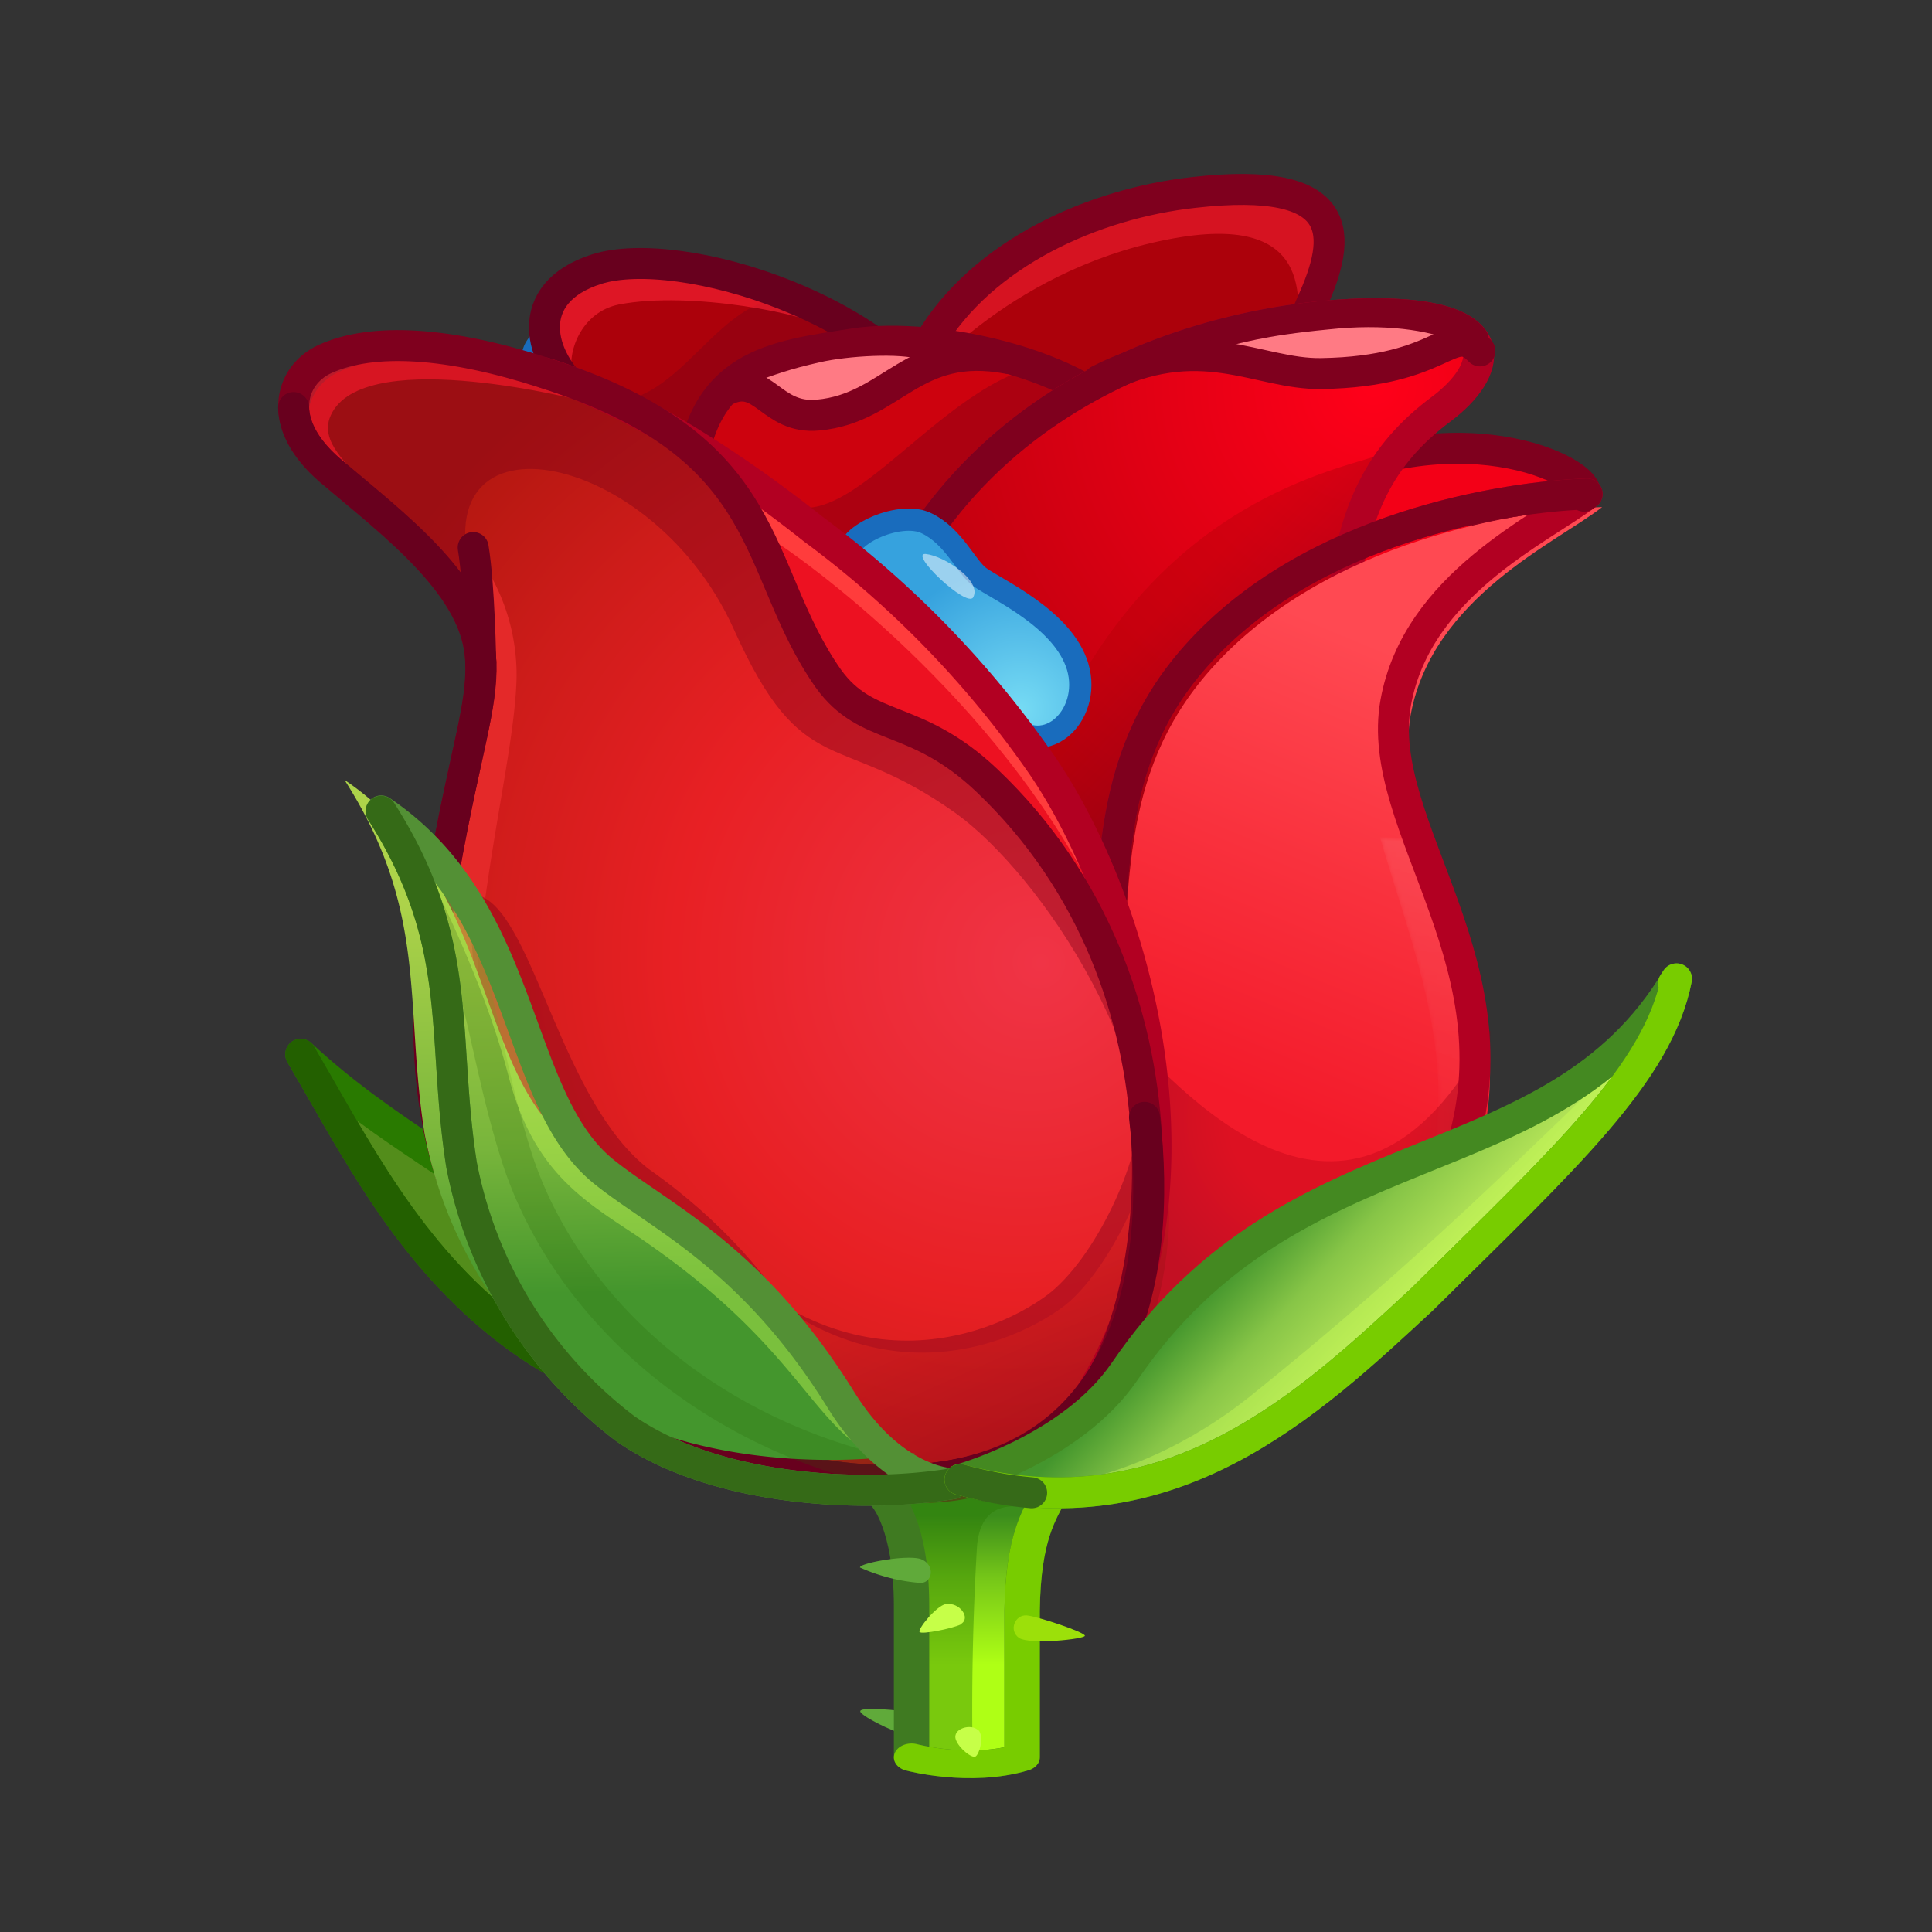 <svg xmlns="http://www.w3.org/2000/svg" style="width:100%;height:100%;content-visibility:visible" viewBox="0 0 512 512">
  <rect x="0" y="0" width="512" height="512" fill="#333333" stroke="none"/>
  <defs>
    <linearGradient id="c" x1="1.3" x2="1.3" y1="221.9" y2="178.3" gradientUnits="userSpaceOnUse" spreadMethod="pad">
      <stop offset="0%" stop-color="#afff15"/>
      <stop offset="58%" stop-color="#75c618"/>
      <stop offset="99%" stop-color="#3b8d1c"/>
    </linearGradient>
    <linearGradient id="i" x1="114.3" x2="60.1" y1="-41.7" y2="111.1" gradientUnits="userSpaceOnUse" spreadMethod="pad">
      <stop offset="0%" stop-color="#ff4952"/>
      <stop offset="37%" stop-color="#f9313d"/>
      <stop offset="75%" stop-color="#f31a2a"/>
    </linearGradient>
    <linearGradient id="l" x1="161.1" x2="125.1" y1="-158.8" y2="101.8" gradientUnits="userSpaceOnUse" spreadMethod="pad">
      <stop offset="0%" stop-color="#fff"/>
      <stop offset="50%" stop-color="#fff"/>
      <stop offset="100%" stop-color="#fff"/>
    </linearGradient>
    <linearGradient id="a" x1="161.1" x2="125.1" y1="-158.8" y2="101.8" gradientUnits="userSpaceOnUse" spreadMethod="pad">
      <stop offset="25%" stop-color="#fff"/>
      <stop offset="63%" stop-color="#fff" stop-opacity=".5"/>
      <stop offset="100%" stop-color="#fff" stop-opacity="0"/>
    </linearGradient>
    <linearGradient id="g" x1="35.7" x2="61.8" y1="-45.2" y2="-21.3" gradientUnits="userSpaceOnUse" spreadMethod="pad">
      <stop offset="0%" stop-color="#b30008"/>
      <stop offset="50%" stop-color="#950010"/>
      <stop offset="100%" stop-color="#770017"/>
    </linearGradient>
    <linearGradient id="h" x1="117" x2="71" y1="-137" y2="-91" gradientUnits="userSpaceOnUse" spreadMethod="pad">
      <stop offset="0%" stop-color="#fff"/>
      <stop offset="50%" stop-color="#fff" stop-opacity=".5"/>
      <stop offset="100%" stop-color="#fff" stop-opacity="0"/>
    </linearGradient>
    <linearGradient id="q" x1=".1" x2="18.2" y1="117.9" y2="165" gradientUnits="userSpaceOnUse" spreadMethod="pad">
      <stop offset="0%" stop-color="#b71818"/>
      <stop offset="50%" stop-color="#930c17"/>
      <stop offset="100%" stop-color="#700016"/>
    </linearGradient>
    <linearGradient id="r" x1="-60.7" x2="-62.2" y1="28.9" y2="131" gradientUnits="userSpaceOnUse" spreadMethod="pad">
      <stop offset="0%" stop-color="#add34a"/>
      <stop offset="62%" stop-color="#78b53b"/>
      <stop offset="99%" stop-color="#44962d"/>
    </linearGradient>
    <linearGradient id="s" x1="95.3" x2="65.9" y1="173.5" y2="136.2" gradientUnits="userSpaceOnUse" spreadMethod="pad">
      <stop offset="0%" stop-color="#cbf360"/>
      <stop offset="62%" stop-color="#87c547"/>
      <stop offset="99%" stop-color="#44962d"/>
    </linearGradient>
    <radialGradient id="n" cx="83" cy="72.8" r="74.9" fx="83" fy="72.8" gradientUnits="userSpaceOnUse" spreadMethod="pad">
      <stop offset="31%" stop-color="#bb0217"/>
      <stop offset="50%" stop-color="#9b0118"/>
      <stop offset="69%" stop-color="#7b0018"/>
    </radialGradient>
    <radialGradient id="f" cx="101.3" cy="-121.1" r="146.9" fx="101.3" fy="-121.1" gradientUnits="userSpaceOnUse" spreadMethod="pad">
      <stop offset="0%" stop-color="#ff0019"/>
      <stop offset="50%" stop-color="#da0013"/>
      <stop offset="100%" stop-color="#b4000c"/>
    </radialGradient>
    <radialGradient id="p" cx="8.1" cy="34.4" r="181.6" fx="23.3" fy="37.9" gradientUnits="userSpaceOnUse" spreadMethod="pad">
      <stop offset="0%" stop-color="#f03446"/>
      <stop offset="25%" stop-color="#ec2a35"/>
      <stop offset="48%" stop-color="#e82024"/>
      <stop offset="76%" stop-color="#ce1c1a"/>
      <stop offset="100%" stop-color="#b31710"/>
    </radialGradient>
    <radialGradient id="o" cx="-242.4" cy="-66.9" r="156.4" fx="-242.4" fy="-66.9" gradientUnits="userSpaceOnUse" spreadMethod="pad">
      <stop offset="0%" stop-color="#76dbf4"/>
      <stop offset="50%" stop-color="#56bee9"/>
      <stop offset="100%" stop-color="#36a2de"/>
    </radialGradient>
    <radialGradient id="d" cx="-108.7" cy="-104" r="45.9" fx="-108.7" fy="-104" gradientUnits="userSpaceOnUse" spreadMethod="pad">
      <stop offset="0%" stop-color="#76dbf4"/>
      <stop offset="50%" stop-color="#56bee9"/>
      <stop offset="100%" stop-color="#36a2de"/>
    </radialGradient>
    <radialGradient id="e" cx="-147.8" cy="-112.8" r="76.5" fx="-147.8" fy="-112.8" gradientUnits="userSpaceOnUse" spreadMethod="pad">
      <stop offset="0%" stop-color="#76dbf4"/>
      <stop offset="50%" stop-color="#56bee9"/>
      <stop offset="100%" stop-color="#36a2de"/>
    </radialGradient>
    <clipPath id="b">
      <path d="M0 0h512v512H0z"/>
    </clipPath>
    <mask id="m">
      <path fill="url(#a)" d="M101-29.6c-1.7 24.5 35.5 65 21.8 113.8-9.5 34-33.8 53-66.6 70.4 102.2-66.3 38.3-130 32.6-179.7-1.8-16 10-32.1 4.3-32.7-25 .5-47.8 29.1-58.6 50.5 23-69.6 92.2-78 106-77-2.8 1.7-37.6 30-39.4 54.7"/>
    </mask>
  </defs>
  <g clip-path="url(#b)">
    <g display="block">
      <path fill="#60aa3a" d="M239.8 459.6c3 .5 6-5.4 2.3-5.8-4.3-.6-13.6-1.5-14.1-.4-.6 1 8.8 5.7 11.8 6.2"/>
      <path fill="url(#c)" d="M19.3 173c.8-13.4-39.2-16.9-36.6 1.2 0 0 5.5 7.6 5.5 30.7v43.7s13.2 4.5 25 0v-42.3c.2-21.4 4-27.7 6.1-33.3" transform="matrix(1.172 0 0 .918 255.4 237.5)"/>
      <path fill="#297a00" d="M258.9 410a733 733 0 0 0-1.1 57.6c-7.5-.3-16.3-1.8-16.3-1.8v-40.1c0-21.3-4.4-24.6-6.4-28.2 1.4-23.3 57.6-4 34 1.7-3.7-.1-9.5 1-10.2 10.8" opacity=".4"/>
      <path fill="none" stroke="#3f7a21" stroke-linecap="round" stroke-linejoin="round" stroke-width="8" d="M19.3 173c.8-13.4-39.2-16.9-36.6 1.2 0 0 5.5 7.6 5.5 30.7v43.7s13.2 4.5 25 0v-42.3c.2-21.4 4-27.7 6.1-33.3" transform="matrix(1.172 0 0 .918 255.4 237.5)"/>
      <path fill="none" stroke="#78cc00" stroke-linecap="round" stroke-linejoin="round" stroke-width="8" d="M-11.8 248.6s13.2 4.5 25 0v-42.3c.2-21.4 4-27.7 6.1-33.3" transform="matrix(1.172 0 0 .918 255.4 237.5)"/>
      <path fill="#c6ff48" d="M259.3 458.6c-1.9-2-7-.5-6 2.4.8 2.3 4.2 5 5.2 4.5s2.4-5.2.8-7"/>
      <path fill="#9ce00a" d="M272 428.1c-3-.2-4.8 4-1.9 6 3 1.8 17.2.3 17.4-.6s-12.7-5.2-15.4-5.4"/>
      <path fill="#c6ff48" d="M254.6 430.4c2.8-1.5-.2-5.9-4-5.3-2.5.5-7.5 6.7-6.9 7.4s8.6-.9 10.9-2"/>
      <path fill="#60aa3a" d="M243.9 419.5c3.3 0 4-4.8.2-6.3-3.4-1.3-16.3 1-16.2 2.2a48 48 0 0 0 16 4.1"/>
    </g>
    <g display="block">
      <path fill="#538d1b" d="M79.7 279.4c23 21.3 44.4 30.4 74.5 55 17.7 14.5 17.7 29 16.2 31.4-4.4 1-14.8 2.7-35.4-13-27-20.6-40.9-48.9-55.3-73.4"/>
      <path fill="none" stroke="#297a00" stroke-linecap="round" stroke-linejoin="round" stroke-width="8.2" d="M79.7 279.4c23 21.3 44.4 30.4 74.5 55 17.7 14.5 17.7 29 16.2 31.4-4.4 1-14.8 2.7-35.4-13-27-20.6-40.9-48.9-55.3-73.4"/>
      <path fill="none" stroke="#236000" stroke-linecap="round" stroke-linejoin="round" stroke-width="8.2" d="M167.5 366.3c-5.5.6-15.5-.6-32.5-13.5-27-20.6-40.9-48.9-55.3-73.4"/>
    </g>
    <g display="block">
      <path fill="url(#d)" d="M-120-131.9a36 36 0 0 0-18.7 48.7c4.6 10.2 24.7 18.6 37.4 10.7 10.6-6.6 27-30.5 10.2-51.7-7.3-9.1-20.7-11.7-29-7.7" transform="matrix(-.09 -.23 .23 -.09 162 60)"/>
      <path fill="none" stroke="#196cbd" stroke-width="5.9" d="M142.8 99.5a9 9 0 0 0 12.9-.1c1.9-2 2-7.4-1-9.6-2.4-1.8-9.4-3.4-12.8 2.4-1.4 2.5-.8 5.8.9 7.3z"/>
    </g>
    <g display="block">
      <path fill="#ac010b" d="M254.2 115.6c-16.4-34-74.4-51.1-96-44.3-20 6.3-15.7 23.8-4.2 33.3 12.4 10.3 32.8 19 37.9 54.4 5.4 37.2 81-4.2 62.3-43.4"/>
      <path fill="#7b0018" d="M188 143c-1.4-11.5-18-29-32-37.4 24.8 7 33.6-32 57.7-26 19.2 11.6 24.8 35-25.8 63.4" opacity=".4"/>
      <path fill="#ff2638" d="M219.8 87.3c-5-4-36.8-10.3-55.8-6.6-10 2-14 12.8-12.2 19.1-8.6-8.8-10.9-21 6.1-27.8 19.8-8 50.3 4.2 61.9 15.3" opacity=".6"/>
      <path fill="none" stroke="#68001e" stroke-linecap="round" stroke-linejoin="round" stroke-width="8.2" d="M254.2 115.6c-16.4-34-74.4-51.1-96-44.3-20 6.3-15.7 23.8-4.2 33.3 12.4 10.3 32.8 19 37.9 54.4 5.4 37.2 81-4.2 62.3-43.4"/>
    </g>
    <g display="block">
      <path fill="url(#e)" d="M-120.6-133.5a38 38 0 0 0-19.6 51.1c4.9 10.7 26 19.6 39.4 11.3 11-6.9 28.3-32 10.6-54.3-7.7-9.6-21.7-12.3-30.4-8" transform="rotate(248.4 130.4 -29.8)scale(.247)"/>
      <path fill="none" stroke="#196cbd" stroke-width="5.9" d="M186.5 120.3c5.4 5 11 2.4 13.5-.2 2-2 2.2-7.7-1-10-2.6-2-9.9-3.6-13.4 2.5-1.5 2.6-.9 6 1 7.7z"/>
      <path fill="#fff" d="M191.5 113c-.1 2 4.3 2.2 4 .5-.2-2.1-3.9-2.3-4-.4" opacity=".5"/>
    </g>
    <g display="block">
      <path fill="#ac010b" d="M347.6 80.4c8.2-18 9.6-34-31.2-29.4-26.5 2.9-56 16-70 39.6-14 23.5 3.3 72.5 56.8 53.4 34.2-12.2 36.4-45.9 44.4-63.6"/>
      <path fill="#ff2638" d="M342.8 94c2.2-13.7 5.8-36.7-29.6-31.2-43.6 6.9-70.2 38-70.2 40-1.8-28.3 48-48.6 74.4-51.8 41.4-5 37.4 13.3 25.4 43" opacity=".5"/>
      <path fill="none" stroke="#7f001e" stroke-linecap="round" stroke-linejoin="round" stroke-width="8.2" d="M347.6 80.4c8.2-18 9.6-34-31.2-29.4-26.5 2.9-56 16-70 39.6-14 23.5 3.3 72.5 56.8 53.4 34.2-12.2 36.4-45.9 44.4-63.6"/>
    </g>
    <g display="block">
      <path fill="#f30017" d="M294.5 305.8c-63-43.4-8.6-146.6 49.6-176.3 44.5-22.7 80.3-3 75.6 2.1-66.1 12.8-111.6 118.5-125.2 174.2"/>
      <path fill="none" stroke="#7f001e" stroke-linecap="round" stroke-linejoin="round" stroke-width="8.2" d="M294.5 305.8c-63-43.4-8.6-146.6 49.6-176.3 44.5-22.7 80.3-3 75.6 2.1-66.1 12.8-111.6 118.5-125.2 174.2"/>
    </g>
    <g display="block">
      <path fill="#cd020e" d="M303 117.2c-12-20.7-55.3-29.4-76.4-26.2-21.4 3.3-41.2 5.2-43.7 37.2-2.1 26.8 10 100.4 73 98 77-3.1 57-91.8 47.1-109"/>
      <path fill="#7b0018" d="M279.8 220.7c-48.2 4-89.3-64.4-76.5-91.6 17 21.2 42.4-25.4 72-32.2 50.3 12.8 52.6 119.8 4.5 123.8" opacity=".4"/>
      <path fill="#ff4555" d="M296.9 110.4c-8-7.4-37.5-20.4-70.3-19.1-31.6 1.1-39.3 20.6-42.7 40.6-1-28.5 19.3-40 42.7-42.6 21.3-2.4 63.6 8 70.3 21.1" opacity=".6"/>
      <path fill="none" stroke="#7f001e" stroke-linecap="round" stroke-linejoin="round" stroke-width="8.2" d="M302.9 117.2c-12-20.7-55.4-29.4-76.5-26.1-21.3 3.3-41.2 5.2-43.6 37.2-2.1 26.8 10 100.4 73 97.8 77-3.2 57-91.8 47-109"/>
    </g>
    <g display="block">
      <path fill="#ff7a84" d="M200.3 101.1c4.3 1.2 9 8.8 16.9 8.2 9.2-.6 16.4-8.7 26.8-14-5.4-1.8-19.3-1-26.7.7-8.1 1.8-12.5 3.5-17 5.1"/>
      <path fill="none" stroke="#7f001e" stroke-linecap="round" stroke-linejoin="round" stroke-width="8.2" d="M192.4 103.4c9.9-4.8 11.8 7.8 24.4 6.6 19.8-1.8 25-19.8 50.3-15"/>
    </g>
    <g display="block">
      <path fill="url(#f)" d="M94.7-66.3c2-22.9 8-37.4 23.7-50 12.4-10 15.9-24-14.6-23.8-31.4.1-104.9 14.8-129.7 87-29.3 85.6-5.7 202.2 59 186.5C93 119 91.2-25.9 94.7-66.3" transform="rotate(2 -6266.8 7429.3)scale(1.03)"/>
      <path fill="url(#g)" d="M107-104.5a68 68 0 0 0-11 32.3C92.4-3.4 79.4 67.3 45 77.1c-65 .8-80.4-72.7-79-78.7C.2 4.8 16-17.8 29.6-43.3c27.4-51.3 70.5-57 77.4-61.2" opacity=".4" transform="rotate(2 -6266.3 7399.8)scale(1.03)"/>
      <path fill="url(#h)" d="M119.9-116.8c-14.6 13.8-16.3 19.4-20.8 33 3.3-29.5 45.5-46.2 23.6-52.9-59-17.7-111.8 30.8-111.8 30.8 35.7-31.3 79.1-32.6 93.9-34.2 25.3-2.9 28.8 10.4 15.1 23.3" opacity=".4" transform="rotate(2 -6266.3 7399.8)scale(1.03)"/>
      <path fill="none" stroke="#b20022" stroke-linecap="round" stroke-linejoin="round" stroke-width="8.2" d="M355.9 159c2.8-23.6 9.6-38.4 26.2-50.7 13-9.8 17.2-24.2-14.2-25.1-32.3-1-108.5 11.5-136.6 84.9-33.3 87-13.2 208 54 194.1 62.2-12.8 65.5-161.8 70.6-203.3"/>
      <path fill="none" stroke="#7f001e" stroke-linecap="round" stroke-linejoin="round" stroke-width="8.2" d="M390.4 89.9c-2.7-3.7-9.6-6.3-22.5-6.7-32.3-1-108.5 11.5-136.6 84.9-33.3 87-13.2 208 54 194.1 62.2-12.8 65.5-161.8 70.6-203.3"/>
    </g>
    <g display="block">
      <path fill="url(#i)" d="M30.3 50.2c2-31.7-4.1-62.4 19-91.3 28-35 77.7-45.2 98.4-47-11 9.6-42.4 25.4-46.4 56C97.1.6 138.7 35 123.1 85.9c-12.5 40.6-60.4 71.5-105.7 80.8-45.4 9.4 9.6-64.8 13-116.4" transform="rotate(3 -4010.2 5224.1)scale(1.03)"/>
      <path fill="url(#l)" d="M101-29.6c-1.7 24.5 35.5 65 21.8 113.8-9.5 34-33.8 53-66.6 70.4 102.2-66.3 38.3-130 32.6-179.7-1.8-16 10-32.1 4.3-32.7-25 .5-47.8 29.1-58.6 50.5 23-69.6 92.2-78 106-77-2.8 1.7-37.6 30-39.4 54.7" mask="url(#m)" opacity=".4" transform="rotate(3 -4010.2 5224.1)scale(1.03)"/>
      <path fill="url(#n)" d="M126 48c4.8 79-64.6 110-110 119.5C-24.9 176 25 85 30.3 51.7c14.7 13.1 63.3 67 95.5-3.7" opacity=".4" transform="rotate(3 -4010.2 5224.1)scale(1.03)"/>
      <path fill="none" stroke="#b20022" stroke-linecap="round" stroke-linejoin="round" stroke-width="8.2" d="M292.5 266.9c3.6-32.5-1-64.4 24.4-93 30.5-34.4 82.3-42.3 103.7-43-11.9 9.2-45 23.9-50.7 55.2-6.1 33.2 34.8 70.8 16 122.3-14.9 41.2-65.8 70.3-113 77.6-47 7.2 13.5-66.2 19.6-119.1"/>
      <path fill="none" stroke="#7f001e" stroke-linecap="round" stroke-linejoin="round" stroke-width="8.2" d="M273 325.7c8.5-19.2 17.3-40.3 19.5-58.8q0 0 0 0c3.6-32.5-1-64.4 24.4-93 30.5-34.4 82.3-42.3 103.7-43l-.8.6"/>
    </g>
    <g display="block">
      <path fill="url(#o)" d="M-52.7-221.1c-45.9 11-111.7 88.3-196.2 135-55 32.8-13.8 94.4 41.4 87.5C-154.1-5.3-112-70-95.1-86.5c13.4-13.1 46.9-20 65.8-46.4 19.8-27 0-95-23.4-88.2" transform="rotate(-99.4 192 -54.3)scale(.247)"/>
      <path fill="none" stroke="#196cbd" stroke-width="5.9" d="M225 148c4.6 10.7 26.1 23.6 41 42.4 10.2 12 23.5-.5 19.6-13.7-3.8-12.7-21.3-20.4-26-23.8-3.7-2.8-6.8-10.7-14-14.2-7.3-3.7-23.1 3.8-20.5 9.3z"/>
      <path fill="#fff" d="M245.3 146.8c-4.6-.3 11 14.4 12.6 11.5 2.4-4.4-7.7-11-12.6-11.5" opacity=".5"/>
    </g>
    <g display="block">
      <path fill="#ff7a84" d="M320.4 93c7.2-1 18.2 5.5 29.4 6.2 12.4.7 29.3-5.2 35.6-8.7-6.7-3-18.5-4.8-33.3-3.2-17.6 1.7-23 3.6-31.7 5.7"/>
      <path fill="none" stroke="#7f001e" stroke-linecap="round" stroke-linejoin="round" stroke-width="8.2" d="M291.2 100.8c27-13.8 42-1.5 59-1.8 32.9-.5 34.2-14.1 42-6"/>
    </g>
    <g display="block">
      <path fill="url(#p)" d="M-113-43.5c-.4 11.8-5 22-12.1 52.4-11 47.3-8.4 81.6 14.7 115.5 26.9 39.4 108 67.8 142.7 30.6 21.2-22.8 36-101.4-17-161.4-11.7-13.4-28-12-37.8-26.9-19.3-29-11.1-61.5-70.5-83.8-23.9-9-43.5-11.5-56.2-6.3-9.2 3.6-13.5 15.8-.1 28.5 15.5 14.7 36.8 32.1 36.3 51.4" transform="rotate(-3 4277 -4663.2)scale(1.03)"/>
      <path fill="#7b0018" d="M304.5 328.6c6.2-46.8-29.2-97.1-51.1-113-31.6-22.6-40.5-7.8-59-49-22.6-50.1-89.3-60.3-66.4-5.6-7-12.3-27.2-25-40.6-35.4-15-11.6-8.5-24.9-2-28.6 12-6.7 31.2-6.5 59.7 1.4 41.9 11.5 135.5 78.8 155.6 158.1 4 15.8 7 48 3.8 72.1" opacity=".4"/>
      <g opacity=".4">
        <path fill="#7b0018" d="M278.3 381.8c-59.5 47-141.5-44.7-90.6-52 42.8 44.7 84.7 18.4 92 11.6 13-11.8 24-38.4 22-49.7 7.2 14.6 8.5 65-23.4 90.1"/>
        <path fill="url(#q)" d="M22.9 164c-60 42.6-135-50.4-85.2-55 39.2 45.6 81.2 22.2 88.7 16 13-10.9 25-36 23.7-47.1 6.3 14.5 5 63.3-27.2 86.2" transform="rotate(-3 4277 -4663.2)scale(1.03)"/>
      </g>
      <path fill="#e42929" d="M210.5 388.1c-28.8 0-60-26.5-70.6-39.6-30.8-38.3-29-69-21-118.4 7.5-46.7 12.7-57.6 7.5-83.2a54 54 0 0 1 10.5 32c-.5 46.7-52.6 169.6 73.6 209.2"/>
      <path fill="#ff192c" d="M105.1 137.6c-39-23.2-26.6-37.4-19.8-42.4 9.2-6.6 39.2-5.7 69.8 11.2 0 0-57-14.9-67 2.8-5 8.8 6.7 15.4 17 28.4" opacity=".6"/>
      <path fill="#ed1121" d="M261.8 206.2c-10.4-9-31.8-12.6-40.2-25-11-16.2-23.4-49-37.5-62.3 9 4.8 54.3 31.1 91.8 83.3 25.6 35.6 30.8 78 28.6 113.8-.5-39.1-13.8-84.6-42.7-109.8"/>
      <path fill="#ff3c3c" d="M294.1 245.8c-22.3-51.9-72-91.7-90.9-103.8-2.4-3.4-3.2-6.9-6.6-11.2 42.3 21.3 87.3 69.9 97.5 115"/>
      <path fill="none" stroke="#b20022" stroke-linecap="round" stroke-linejoin="round" stroke-width="8.2" d="M287.5 371.7c35.7-53.8 14.3-131.5-11.4-169a266 266 0 0 0-60.6-62.5c-23.4-18.6-50.1-35.1-71.3-41.4"/>
      <path fill="none" stroke="#7f001e" stroke-linecap="round" stroke-linejoin="round" stroke-width="8.2" d="M127.5 175.5c.3 12.2-4 22.9-9.7 54.6-8.8 49.2-4.3 84.4 21.3 118 29.7 39 114.7 64 148.4 23.9 20.6-24.6 31.6-110.5-26-165.2-19-18-31.7-12.6-42-27-20.6-29.4-13-61.3-75.3-81-25-8.1-45.4-9.5-58.2-3.6-9.2 4.3-13 17 1.4 29.4 16.8 14.3 39.6 31 40 50.9"/>
      <path fill="none" stroke="#68001e" stroke-linecap="round" stroke-linejoin="round" stroke-width="8.2" d="M77.8 108c.1 5 2.9 10.8 9.6 16.6 16.8 14.3 39.6 31 40 50.9q0 0 0 0c.4 12.2-3.9 22.9-9.6 54.6-8.8 49.2-4.3 84.4 21.3 118 29.7 39 114.7 64 148.4 23.9q3.2-3.9 6-9.6"/>
      <path fill="none" stroke="#68001e" stroke-linecap="round" stroke-linejoin="round" stroke-width="8.2" d="M238.6 392.3c59.3-1.2 69.8-53.8 64.7-96.2M127.4 175.7s-.3-20.3-2-30.6"/>
    </g>
    <g display="block">
      <path fill="#7b0018" d="M142.2 345.6c-10.3-15.9-11.8-36.2-13.7-61-1.1-15-7-49.8-.8-47 14 6.3 21.1 54.3 44.2 72.2 38.7 27.1 55.2 65 43.1 71-13.8 6.8-52-4-72.8-35.2" opacity=".4"/>
      <path fill="url(#r)" d="M-143.4-4.5c20.5 34.7 13.3 58 17.4 91.6a112 112 0 0 0 39.7 69.5c21.5 16.2 58.2 20.4 83.6 17.2 0 0-15.4-.6-28-22.7-21.5-37.6-45-48.9-58.8-60.8-22.8-19.7-16.9-68-53.9-94.8" transform="rotate(-2 6025.2 -6745.2)scale(1.03)"/>
      <path fill="none" stroke="#236000" stroke-linecap="round" stroke-linejoin="round" stroke-width="8.2" d="M252.4 393.2c-60.8-7.5-101.9-45.2-115.3-86-11-34.3-9.6-60.8-32.3-87.5" opacity=".2"/>
      <path fill="#caff55" d="M237 388.1c-22.6-7.6-22.2-30.3-70.8-62.3-13.4-8.8-25.3-17.1-31.4-40.5-7.9-30.5-25.5-61.8-25.7-62.2 26.7 19.6 26.8 67.8 51 87.3 14.6 11.7 40.5 22.3 62.7 59.7a70 70 0 0 0 14.3 18" opacity=".4"/>
      <path fill="none" stroke="#539035" stroke-linecap="round" stroke-linejoin="round" stroke-width="8.2" d="M101 215c22.3 34.9 15.9 59.1 21.3 93.6a115 115 0 0 0 43.4 70c22.8 15.9 60.7 18.8 86.7 14.6 0 0-15.8 0-29.6-22.3-23.6-38-48.2-48.6-62.8-60.4-24.2-19.5-20-69.3-59-95.6"/>
      <path fill="none" stroke="#356a17" stroke-linecap="round" stroke-linejoin="round" stroke-width="8.2" d="M101 215c22.3 34.9 15.9 59.1 21.3 93.6a115 115 0 0 0 43.4 70c22.8 15.9 60.7 18.8 86.7 14.6h-.5"/>
    </g>
    <g display="block">
      <path fill="url(#s)" d="M-.7 172.8s29.5-3.6 45.9-21.2C97.6 95 161.1 121 200.6 72.6c-8.2 23.3-35 41.3-77 72-32.2 22-72.7 50.4-124.3 28.2" transform="rotate(-8.5 1569.9 -1434.8)scale(1.03)"/>
      <path fill="#caff55" d="M376.3 344c-28.5 25.7-57.4 57.4-109.5 50.7 0 0 31.3 1.7 64.3-24.5 45-36.1 73.4-65 99.8-90.2-14.5 23.6-25 35.2-54.6 64" opacity=".4"/>
      <path fill="none" stroke="#448921" stroke-linecap="round" stroke-linejoin="round" stroke-width="8.2" d="M254.4 392.1S284 384 298 363.5c44.7-65.8 113.4-48.9 146.3-104.1-4.9 25-29.5 47.4-67.5 85-29.5 27.3-66.4 62.5-122.4 47.7"/>
      <path fill="none" stroke="#78cc00" stroke-linecap="round" stroke-linejoin="round" stroke-width="8.2" d="m443.5 260.6.8-1.2c-4.9 25-29.5 47.4-67.5 85-29.5 27.3-66.4 62.5-122.4 47.7"/>
      <path fill="none" stroke="#366a18" stroke-linecap="round" stroke-linejoin="round" stroke-width="8.2" d="M273.4 395.6c-7-.6-12.7-1.8-19-3.5"/>
    </g>
  </g>
</svg>
